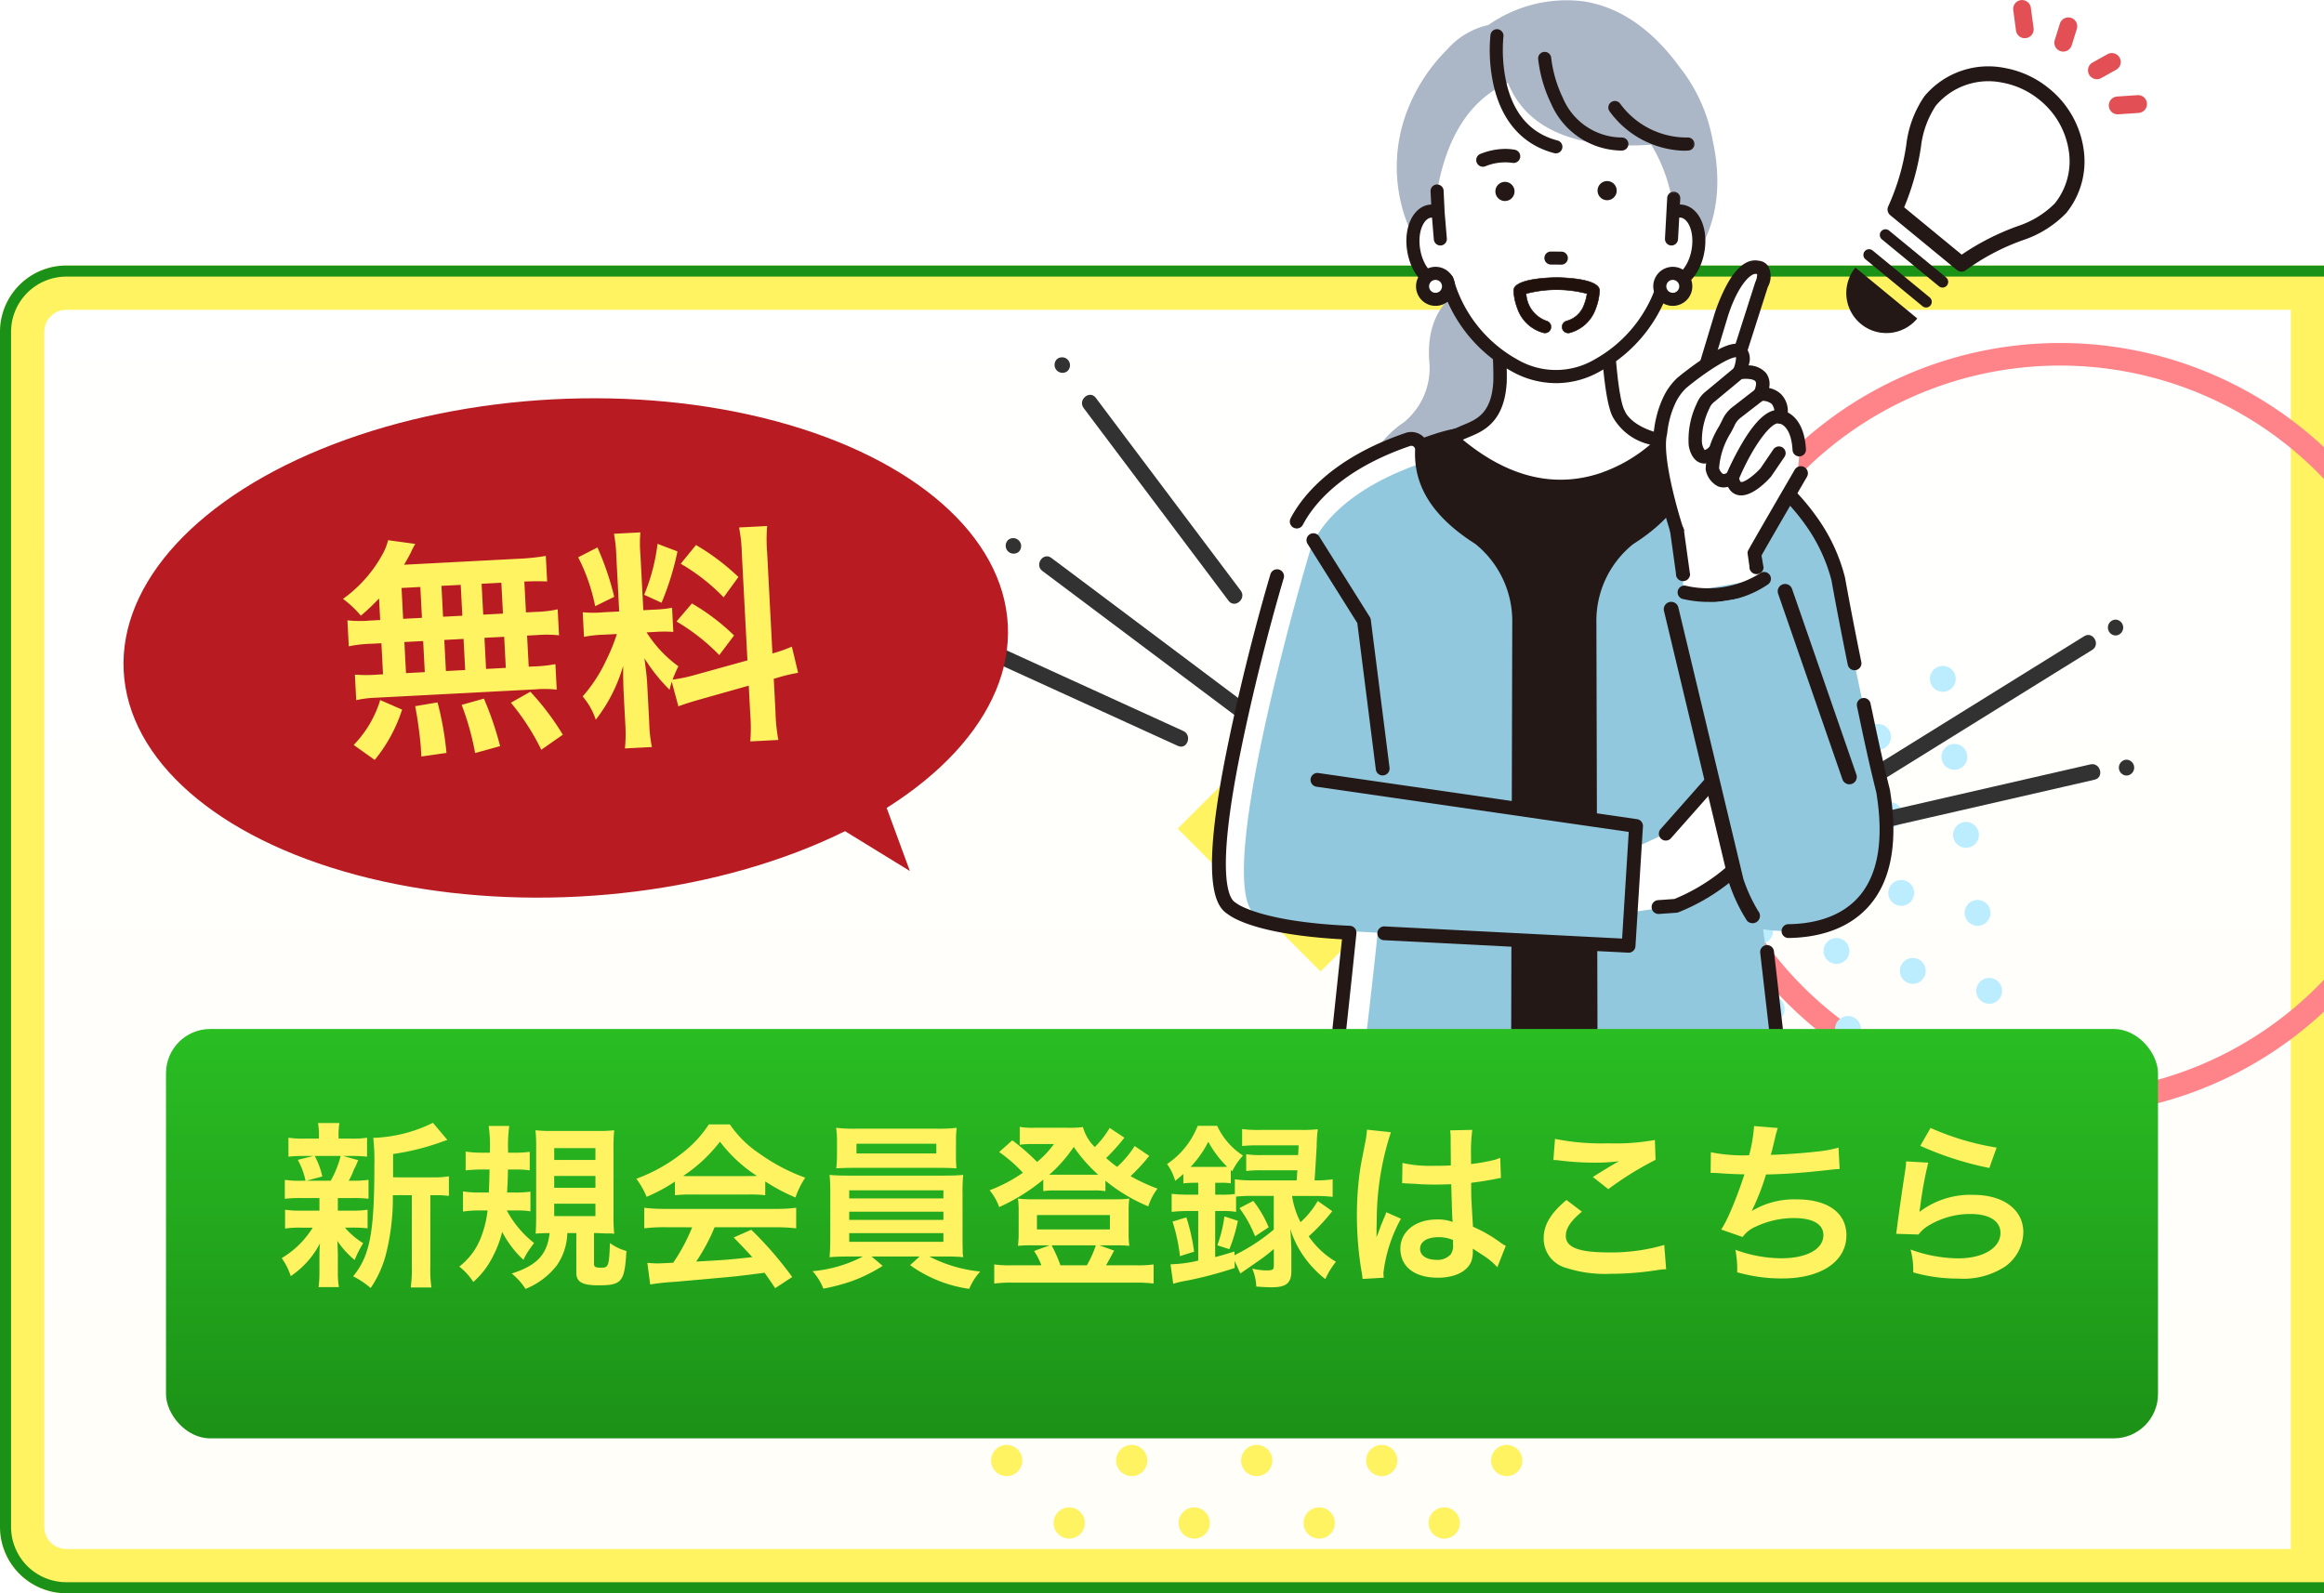 <svg xmlns="http://www.w3.org/2000/svg" xmlns:xlink="http://www.w3.org/1999/xlink" width="210" height="144" viewBox="0 0 210 144">
  <defs>
    <linearGradient id="linear-gradient" x1="0.5" x2="0.5" y2="1" gradientUnits="objectBoundingBox">
      <stop offset="0" stop-color="#fff"/>
      <stop offset="1" stop-color="#fffef8"/>
    </linearGradient>
    <clipPath id="clip-path">
      <path id="長方形_2151" data-name="長方形 2151" d="M6,0H210a0,0,0,0,1,0,0V144a0,0,0,0,1,0,0H6a6,6,0,0,1-6-6V6A6,6,0,0,1,6,0Z" transform="translate(7420 8493)" fill="none" stroke="#1c9117" stroke-width="1"/>
    </clipPath>
    <clipPath id="clip-path-2">
      <path id="長方形_2157" data-name="長方形 2157" d="M6,0H211a0,0,0,0,1,0,0V120a0,0,0,0,1,0,0H6a6,6,0,0,1-6-6V6A6,6,0,0,1,6,0Z" transform="translate(-76 -7)" stroke="#fff362" stroke-width="4" fill="url(#linear-gradient)"/>
    </clipPath>
    <linearGradient id="linear-gradient-3" x1="0.5" x2="0.5" y2="1" gradientUnits="objectBoundingBox">
      <stop offset="0" stop-color="#2abe23"/>
      <stop offset="1" stop-color="#1c9117"/>
    </linearGradient>
    <filter id="長方形_2150" x="15" y="90" width="180" height="40" filterUnits="userSpaceOnUse">
      <feOffset dy="3" input="SourceAlpha"/>
      <feGaussianBlur result="blur"/>
      <feFlood flood-opacity="0.102"/>
      <feComposite operator="in" in2="blur"/>
      <feComposite in="SourceGraphic"/>
    </filter>
  </defs>
  <g id="bnr_cta-pc" transform="translate(-7420 -8493)" clip-path="url(#clip-path)">
    <g id="グループ_1251" data-name="グループ 1251">
      <g id="長方形_2148" data-name="長方形 2148" transform="translate(7420 8517)" stroke="#fff362" stroke-width="4" fill="url(#linear-gradient)">
        <path d="M6,0H211a0,0,0,0,1,0,0V120a0,0,0,0,1,0,0H6a6,6,0,0,1-6-6V6A6,6,0,0,1,6,0Z" stroke="none"/>
        <path d="M6,2H209a0,0,0,0,1,0,0V118a0,0,0,0,1,0,0H6a4,4,0,0,1-4-4V6A4,4,0,0,1,6,2Z" fill="none"/>
      </g>
      <g id="グループ_1257" data-name="グループ 1257" transform="translate(7496 8524)">
        <g id="マスクグループ_97" data-name="マスクグループ 97" clip-path="url(#clip-path-2)">
          <g id="グループ_970" data-name="グループ 970" transform="translate(-0.903)">
            <g id="グループ_971" data-name="グループ 971" transform="translate(14.461 77.005)">
              <path id="パス_17715" data-name="パス 17715" d="M193.782,323.761a1.41,1.41,0,1,1,0-1.993,1.41,1.41,0,0,1,0,1.993" transform="translate(-191.376 -298.767)" fill="#fff362"/>
              <path id="パス_17716" data-name="パス 17716" d="M181.771,331.786a1.41,1.41,0,1,1,0,1.993,1.41,1.41,0,0,1,0-1.993" transform="translate(-175.71 -303.138)" fill="#fff362"/>
              <path id="パス_17717" data-name="パス 17717" d="M171.754,341.8a1.41,1.41,0,1,1,0,1.993,1.41,1.41,0,0,1,0-1.993" transform="translate(-160.046 -307.507)" fill="#fff362"/>
              <path id="パス_17718" data-name="パス 17718" d="M161.736,351.821a1.41,1.41,0,1,1,0,1.993,1.41,1.41,0,0,1,0-1.993" transform="translate(-144.38 -311.878)" fill="#fff362"/>
              <path id="パス_17719" data-name="パス 17719" d="M151.719,361.838a1.41,1.41,0,1,1,0,1.993,1.41,1.41,0,0,1,0-1.993" transform="translate(-128.715 -316.248)" fill="#fff362"/>
              <path id="パス_17720" data-name="パス 17720" d="M181.771,311.751a1.41,1.41,0,1,1,0,1.993,1.41,1.41,0,0,1,0-1.993" transform="translate(-175.71 -294.397)" fill="#fff362"/>
              <path id="パス_17721" data-name="パス 17721" d="M171.754,321.769a1.41,1.41,0,1,1,0,1.993,1.41,1.41,0,0,1,0-1.993" transform="translate(-160.046 -298.768)" fill="#fff362"/>
              <path id="パス_17722" data-name="パス 17722" d="M161.736,331.786a1.41,1.41,0,1,1,0,1.993,1.41,1.41,0,0,1,0-1.993" transform="translate(-144.38 -303.138)" fill="#fff362"/>
              <path id="パス_17723" data-name="パス 17723" d="M151.719,341.8a1.41,1.41,0,1,1,0,1.993,1.41,1.41,0,0,1,0-1.993" transform="translate(-128.715 -307.507)" fill="#fff362"/>
              <path id="パス_17724" data-name="パス 17724" d="M141.7,351.821a1.41,1.41,0,1,1,0,1.993,1.41,1.41,0,0,1,0-1.993" transform="translate(-113.05 -311.878)" fill="#fff362"/>
              <path id="パス_17725" data-name="パス 17725" d="M171.754,301.734a1.41,1.41,0,1,1,0,1.993,1.41,1.41,0,0,1,0-1.993" transform="translate(-160.046 -290.027)" fill="#fff362"/>
              <path id="パス_17726" data-name="パス 17726" d="M161.736,311.751a1.41,1.41,0,1,1,0,1.993,1.41,1.41,0,0,1,0-1.993" transform="translate(-144.38 -294.397)" fill="#fff362"/>
              <path id="パス_17727" data-name="パス 17727" d="M151.719,321.769a1.41,1.41,0,1,1,0,1.993,1.41,1.41,0,0,1,0-1.993" transform="translate(-128.715 -298.768)" fill="#fff362"/>
              <path id="パス_17728" data-name="パス 17728" d="M141.7,331.786a1.41,1.41,0,1,1,0,1.993,1.41,1.41,0,0,1,0-1.993" transform="translate(-113.05 -303.138)" fill="#fff362"/>
              <path id="パス_17729" data-name="パス 17729" d="M131.684,341.8a1.41,1.41,0,1,1,0,1.993,1.41,1.41,0,0,1,0-1.993" transform="translate(-97.385 -307.507)" fill="#fff362"/>
              <path id="パス_17730" data-name="パス 17730" d="M161.736,291.717a1.41,1.41,0,1,1,0,1.993,1.41,1.41,0,0,1,0-1.993" transform="translate(-144.38 -285.657)" fill="#fff362"/>
              <path id="パス_17731" data-name="パス 17731" d="M151.719,301.734a1.41,1.41,0,1,1,0,1.993,1.41,1.41,0,0,1,0-1.993" transform="translate(-128.715 -290.027)" fill="#fff362"/>
              <path id="パス_17732" data-name="パス 17732" d="M141.7,311.751a1.41,1.41,0,1,1,0,1.993,1.41,1.41,0,0,1,0-1.993" transform="translate(-113.05 -294.397)" fill="#fff362"/>
              <path id="パス_17733" data-name="パス 17733" d="M131.684,321.769a1.41,1.41,0,1,1,0,1.993,1.41,1.41,0,0,1,0-1.993" transform="translate(-97.385 -298.768)" fill="#fff362"/>
              <path id="パス_17734" data-name="パス 17734" d="M121.667,331.786a1.41,1.41,0,1,1,0,1.993,1.41,1.41,0,0,1,0-1.993" transform="translate(-81.721 -303.138)" fill="#fff362"/>
              <path id="パス_17735" data-name="パス 17735" d="M151.719,281.7a1.41,1.41,0,1,1,0,1.993,1.41,1.41,0,0,1,0-1.993" transform="translate(-128.715 -281.286)" fill="#fff362"/>
              <path id="パス_17736" data-name="パス 17736" d="M141.7,291.717a1.41,1.41,0,1,1,0,1.993,1.41,1.41,0,0,1,0-1.993" transform="translate(-113.05 -285.657)" fill="#fff362"/>
              <path id="パス_17737" data-name="パス 17737" d="M131.684,301.734a1.41,1.41,0,1,1,0,1.993,1.41,1.41,0,0,1,0-1.993" transform="translate(-97.385 -290.027)" fill="#fff362"/>
              <path id="パス_17738" data-name="パス 17738" d="M121.667,311.751a1.41,1.41,0,1,1,0,1.993,1.41,1.41,0,0,1,0-1.993" transform="translate(-81.721 -294.397)" fill="#fff362"/>
              <path id="パス_17739" data-name="パス 17739" d="M111.649,321.769a1.41,1.41,0,1,1,0,1.993,1.41,1.41,0,0,1,0-1.993" transform="translate(-66.055 -298.768)" fill="#fff362"/>
            </g>
            <path id="パス_17740" data-name="パス 17740" d="M34.94,0A34.924,34.924,0,1,1,0,34.924,34.932,34.932,0,0,1,34.94,0m0,67.8A32.88,32.88,0,1,0,2.045,34.924,32.924,32.924,0,0,0,34.94,67.8" transform="translate(76.121)" fill="#ff8489"/>
            <g id="グループ_972" data-name="グループ 972" transform="translate(70.025 29.189)">
              <path id="パス_17741" data-name="パス 17741" d="M16.518,172.181a1.168,1.168,0,1,1,1.651.09,1.167,1.167,0,0,1-1.651-.09" transform="translate(18.282 -134.988)" fill="#bcedfe"/>
              <path id="パス_17742" data-name="パス 17742" d="M53,162.644a1.168,1.168,0,1,1,1.651.089A1.167,1.167,0,0,1,53,162.644" transform="translate(-32.004 -129.055)" fill="#bcedfe"/>
              <path id="パス_17743" data-name="パス 17743" d="M37.53,148.762a1.168,1.168,0,1,1,1.651.09,1.167,1.167,0,0,1-1.651-.09" transform="translate(-10.678 -120.42)" fill="#bcedfe"/>
              <path id="パス_17744" data-name="パス 17744" d="M34.761,167.412a1.168,1.168,0,1,1,1.651.09,1.167,1.167,0,0,1-1.651-.09" transform="translate(-6.862 -132.021)" fill="#bcedfe"/>
              <path id="パス_17745" data-name="パス 17745" d="M22.056,134.879a1.168,1.168,0,1,1,1.651.09,1.167,1.167,0,0,1-1.651-.09" transform="translate(10.649 -111.784)" fill="#bcedfe"/>
              <path id="パス_17746" data-name="パス 17746" d="M19.287,153.53a1.168,1.168,0,1,1,1.651.089,1.167,1.167,0,0,1-1.651-.089" transform="translate(14.465 -123.386)" fill="#bcedfe"/>
              <path id="パス_17747" data-name="パス 17747" d="M89.488,153.107h0a1.168,1.168,0,1,1,1.651.089,1.167,1.167,0,0,1-1.651-.089" transform="translate(-82.289 -123.123)" fill="#bcedfe"/>
              <path id="パス_17748" data-name="パス 17748" d="M74.014,139.225h0a1.168,1.168,0,1,1,1.651.089,1.167,1.167,0,0,1-1.651-.089" transform="translate(-60.962 -114.487)" fill="#bcedfe"/>
              <path id="パス_17749" data-name="パス 17749" d="M71.246,157.876a1.168,1.168,0,1,1,1.651.09,1.167,1.167,0,0,1-1.651-.09" transform="translate(-57.147 -126.089)" fill="#bcedfe"/>
              <path id="パス_17750" data-name="パス 17750" d="M58.541,125.342h0a1.168,1.168,0,1,1,1.651.09,1.167,1.167,0,0,1-1.651-.09" transform="translate(-39.636 -105.852)" fill="#bcedfe"/>
              <path id="パス_17751" data-name="パス 17751" d="M55.772,143.993a1.168,1.168,0,1,1,1.651.09,1.167,1.167,0,0,1-1.651-.09" transform="translate(-35.82 -117.453)" fill="#bcedfe"/>
              <path id="パス_17752" data-name="パス 17752" d="M43.068,111.46h0a1.168,1.168,0,1,1,1.651.089,1.167,1.167,0,0,1-1.651-.089" transform="translate(-18.311 -97.216)" fill="#bcedfe"/>
              <path id="パス_17753" data-name="パス 17753" d="M40.3,130.111a1.168,1.168,0,1,1,1.651.09,1.167,1.167,0,0,1-1.651-.09" transform="translate(-14.494 -108.818)" fill="#bcedfe"/>
              <path id="パス_17754" data-name="パス 17754" d="M27.594,97.577h0a1.168,1.168,0,1,1,1.651.089,1.167,1.167,0,0,1-1.651-.089" transform="translate(3.016 -88.581)" fill="#bcedfe"/>
              <path id="パス_17755" data-name="パス 17755" d="M24.825,116.228a1.168,1.168,0,1,1,1.651.089,1.167,1.167,0,0,1-1.651-.089" transform="translate(6.833 -100.182)" fill="#bcedfe"/>
              <path id="パス_17756" data-name="パス 17756" d="M107.73,148.339a1.168,1.168,0,1,1,1.651.09,1.167,1.167,0,0,1-1.651-.09" transform="translate(-107.431 -120.157)" fill="#bcedfe"/>
              <path id="パス_17757" data-name="パス 17757" d="M92.257,134.456a1.168,1.168,0,1,1,1.651.089,1.167,1.167,0,0,1-1.651-.089" transform="translate(-86.105 -111.521)" fill="#bcedfe"/>
              <path id="パス_17758" data-name="パス 17758" d="M76.783,120.574a1.168,1.168,0,1,1,1.651.089,1.167,1.167,0,0,1-1.651-.089" transform="translate(-64.778 -102.886)" fill="#bcedfe"/>
              <path id="パス_17759" data-name="パス 17759" d="M61.31,106.691a1.168,1.168,0,1,1,1.651.089,1.167,1.167,0,0,1-1.651-.089" transform="translate(-43.453 -94.25)" fill="#bcedfe"/>
              <path id="パス_17760" data-name="パス 17760" d="M45.837,92.809a1.168,1.168,0,1,1,1.651.089,1.167,1.167,0,0,1-1.651-.089" transform="translate(-22.127 -85.614)" fill="#bcedfe"/>
              <path id="パス_17761" data-name="パス 17761" d="M30.363,78.927a1.168,1.168,0,1,1,1.651.089,1.167,1.167,0,0,1-1.651-.089" transform="translate(-0.8 -76.979)" fill="#bcedfe"/>
            </g>
            <path id="パス_17762" data-name="パス 17762" d="M81.641,31.755h4.727V27.028h2.889v4.727h4.727v2.889H89.257V39.37H86.368V34.644H81.641Z" transform="translate(-81.641 -6.488)" fill="#fff362"/>
            <path id="パス_17763" data-name="パス 17763" d="M173.1,94.632l-12.912,12.907L147.275,94.632l12.912-12.907Zm-12.912,9.378,9.381-9.378-9.381-9.378-9.382,9.378Z" transform="translate(-115.956 -50.737)" fill="#fff362"/>
          </g>
        </g>
      </g>
      <g id="長方形_2149" data-name="長方形 2149" transform="translate(7420 8517)" fill="none" stroke="#1c9117" stroke-width="1">
        <path d="M6,0H211a0,0,0,0,1,0,0V120a0,0,0,0,1,0,0H6a6,6,0,0,1-6-6V6A6,6,0,0,1,6,0Z" stroke="none"/>
        <path d="M6,.5H210.5a0,0,0,0,1,0,0v119a0,0,0,0,1,0,0H6A5.5,5.5,0,0,1,.5,114V6A5.5,5.5,0,0,1,6,.5Z" fill="none"/>
      </g>
      <g id="グループ_1056" data-name="グループ 1056" transform="translate(7084.721 5415.001)">
        <g id="グループ_1058" data-name="グループ 1058" transform="translate(497.706 3134)">
          <path id="パス_18546" data-name="パス 18546" d="M312.374,322.514l-22.341,13.87-3.227,2c-.782.486-.063,1.727.724,1.239l22.341-13.87,3.227-2c.782-.486.064-1.727-.723-1.239" transform="translate(-286.469 -321.016)" fill="#323232"/>
          <path id="パス_18547" data-name="パス 18547" d="M328.77,371.266,310.4,375.481l-2.612.6c-.9.206-.518,1.59.381,1.383l18.369-4.214,2.612-.6c.9-.206.518-1.59-.381-1.383" transform="translate(-302.305 -358.182)" fill="#323232"/>
          <path id="パス_18548" data-name="パス 18548" d="M404.572,318.04a.718.718,0,0,0,0-1.435.718.718,0,0,0,0,1.435" transform="translate(-375.835 -316.605)" fill="#323232"/>
          <path id="パス_18549" data-name="パス 18549" d="M408.725,370.991a.718.718,0,0,0,0-1.435.718.718,0,0,0,0,1.435" transform="translate(-378.996 -356.896)" fill="#323232"/>
        </g>
        <g id="グループ_1057" data-name="グループ 1057" transform="translate(411.279 3126.83) rotate(-40)">
          <path id="パス_18540" data-name="パス 18540" d="M1.166.691Q.657,10.195.149,19.7L0,22.455c-.049.923,1.384.92,1.433,0q.509-9.5,1.017-19.008L2.6.691c.049-.923-1.384-.92-1.433,0" transform="translate(23.309 4.24)" fill="#323232"/>
          <path id="パス_18541" data-name="パス 18541" d="M.022.895,5.73,25.38l.815,3.5c.209.9,1.592.518,1.382-.381L2.219,4.009,1.4.513C1.194-.386-.188-.005.022.895" transform="translate(12.132 12.922)" fill="#323232"/>
          <path id="パス_18542" data-name="パス 18542" d="M.077,1.092l8.44,17.722,1.192,2.5c.4.833,1.633.106,1.238-.724L2.506,2.871,1.315.368C.918-.465-.318.262.077,1.092" transform="translate(1.663 12.49)" fill="#323232"/>
          <path id="パス_18543" data-name="パス 18543" d="M.692,1.435A.718.718,0,0,0,.692,0a.718.718,0,0,0,0,1.435" transform="translate(24.8 0)" fill="#323232"/>
          <path id="パス_18544" data-name="パス 18544" d="M.692,1.435A.718.718,0,0,0,.692,0a.718.718,0,0,0,0,1.435" transform="translate(0 9.433)" fill="#323232"/>
          <path id="パス_18545" data-name="パス 18545" d="M.692,1.435A.718.718,0,0,0,.692,0a.718.718,0,0,0,0,1.435" transform="translate(10.912 9.682)" fill="#323232"/>
        </g>
        <path id="パス_18473" data-name="パス 18473" d="M83.058,70.614a14.853,14.853,0,0,0-2.932-6.542c-2.548-3.516-5.514-5.541-8.815-6.019A12.318,12.318,0,0,0,62.8,60.2a6.95,6.95,0,0,0-3.7,2.184,15.832,15.832,0,0,0-3.463,5.129,14.131,14.131,0,0,0,1.009,12.974.508.508,0,0,0,.086.112,21.341,21.341,0,0,0,4.279,3.092c-.781.439-4.038,1.96-3.537,7.144a6.325,6.325,0,0,1-2.283,5.248,9.49,9.49,0,0,0-2.885,3.077c-1.087,1.869-1.932,4.957.213,9.052a.521.521,0,0,0,.462.279H53l14.319-.358a.521.521,0,0,0,.508-.535l-.537-18.7a.521.521,0,0,0-.172-.373L62.677,84.53c.5.227,1.03.441,1.581.636a16.828,16.828,0,0,0,5.6.994,16.593,16.593,0,0,0,11.213-4.6l.025-.024c.146-.148,3.56-3.71,1.962-10.919" transform="translate(406.977 3020.057)" fill="#abb6c6"/>
        <path id="パス_18474" data-name="パス 18474" d="M80.07,209.169c-1.463-1.793-4.936-2.529-5.083-2.559a.583.583,0,0,0-.1-.012l-17.5-.468c-.627-.309-2.052-.2-6.547,1.664a7.7,7.7,0,0,0-2.873,2.469c-.595.826-1.3,1.952.271,1.425-1.911,1.088,1.708-1.237,0,0l-.865-.6a21.384,21.384,0,0,0-1.278,2.187l6.06,2.49-.627,32.219c.1,1.246.242,11.006.386,12.952h26.9a22.871,22.871,0,0,1,.568-2.489l.817-48.918a.548.548,0,0,0-.124-.361" transform="translate(410.742 2910.686)" fill="#231815"/>
        <path id="パス_18475" data-name="パス 18475" d="M45.805,234.216a.026.026,0,0,0,0,.008v.005c0,.046.066.125.076,0s-.063-.058-.074-.013" transform="translate(410.957 2889.883)" fill="#231815"/>
        <path id="パス_18476" data-name="パス 18476" d="M66.2,380.244l.182-10.649a.549.549,0,0,0-.022-.152c-.107-.11-.165,10.954-.16,10.8" transform="translate(395.892 2789.943)" fill="#231815"/>
        <path id="パス_18477" data-name="パス 18477" d="M49.188,223.173l.47.333c.183-.276.381-.56.595-.843q-.522.247-1.065.51" transform="translate(408.457 2898.374)" fill="#231815"/>
        <path id="パス_18478" data-name="パス 18478" d="M86.88,173.179c.081-1.482-.178-3.415-.336-5.943h9.973s.221,7.331,1.1,8.878c0,0,.663,1.768,4.045,2.431,0,0-8.473,9.411-19.3-.311l.893-.351c1.191-.6,3.41-.884,3.619-4.7" transform="translate(383.944 2939.32)" fill="#fff"/>
        <path id="パス_18479" data-name="パス 18479" d="M90.87,181.652c-4.294,0-7.9-2.312-10.383-4.54a.538.538,0,0,1,.162-.9l.871-.343c.184-.091.38-.172.587-.258,1.2-.495,2.554-1.055,2.714-3.983a28.509,28.509,0,0,0-.161-3.546c-.057-.7-.123-1.49-.175-2.334a.538.538,0,0,1,.537-.571H95a.538.538,0,0,1,.538.522c.087,2.893.435,7.578,1.034,8.627a.529.529,0,0,1,.037.078c.022.054.65,1.5,3.645,2.092a.538.538,0,0,1,.3.888,14.532,14.532,0,0,1-5.822,3.641,12.316,12.316,0,0,1-3.853.627m-9-4.765c4.11,3.426,8.3,4.479,12.477,3.129a13.857,13.857,0,0,0,4.717-2.7c-2.571-.768-3.32-2.193-3.447-2.481-.8-1.464-1.071-6.787-1.141-8.577H85.6c.043.611.09,1.184.136,1.741a29.162,29.162,0,0,1,.163,3.693c-.2,3.6-2.111,4.395-3.377,4.918-.2.081-.382.158-.537.236a.454.454,0,0,1-.045.02Zm-.131-.527h0Z" transform="translate(385.466 2940.841)" fill="#231815"/>
        <path id="パス_18480" data-name="パス 18480" d="M90.673,181.526c-4.425,0-8.113-2.478-10.428-4.557a.6.6,0,0,1-.192-.559.611.611,0,0,1,.375-.457l.871-.343c.179-.089.375-.17.582-.256,1.183-.489,2.518-1.041,2.675-3.924a28.425,28.425,0,0,0-.16-3.537l0-.021c-.057-.693-.121-1.479-.173-2.314a.607.607,0,0,1,.606-.645H94.8a.6.6,0,0,1,.607.589c.087,2.886.432,7.557,1.025,8.595a.6.6,0,0,1,.041.088c.024.057.644,1.47,3.594,2.048a.607.607,0,0,1,.334,1,14.605,14.605,0,0,1-5.852,3.661,12.437,12.437,0,0,1-3.874.63Zm-5.847-16.475a.468.468,0,0,0-.468.5c.052.834.116,1.619.173,2.311l0,.021a28.477,28.477,0,0,1,.161,3.556c-.162,2.97-1.54,3.54-2.756,4.043-.209.086-.4.166-.583.256l-.876.345a.473.473,0,0,0-.29.353.467.467,0,0,0,.148.432c2.3,2.063,5.955,4.522,10.336,4.522h0a12.29,12.29,0,0,0,3.831-.624,14.449,14.449,0,0,0,5.792-3.622.469.469,0,0,0-.258-.774c-3.022-.592-3.67-2.07-3.7-2.133a.476.476,0,0,0-.033-.07c-.606-1.061-.956-5.76-1.043-8.659a.466.466,0,0,0-.469-.455Zm5.8,15.409c-3.017,0-6.029-1.242-9-3.715a.069.069,0,0,1,.019-.117l.066-.026.039-.018c.158-.079.344-.156.542-.238,1.25-.517,3.14-1.3,3.335-4.858a29.013,29.013,0,0,0-.162-3.683c-.046-.558-.093-1.13-.136-1.742a.069.069,0,0,1,.069-.074H94.28a.069.069,0,0,1,.069.066c.064,1.635.334,7.085,1.132,8.547.125.28.862,1.688,3.407,2.448a.069.069,0,0,1,.025.118,14.016,14.016,0,0,1-4.741,2.718,11.465,11.465,0,0,1-3.547.573m-8.819-3.747c4.061,3.351,8.206,4.375,12.323,3.043a13.863,13.863,0,0,0,4.6-2.609,5.155,5.155,0,0,1-3.371-2.483c-.779-1.428-1.058-6.393-1.144-8.536H85.475c.041.583.086,1.132.13,1.666a29.118,29.118,0,0,1,.163,3.7c-.2,3.647-2.137,4.448-3.42,4.978-.2.081-.379.157-.532.234l-.009,0m-.262-.478a.07.07,0,0,1-.07-.069.069.069,0,0,1,.069-.069h0a.069.069,0,0,1,0,.138" transform="translate(385.662 2941.035)" fill="#231815"/>
        <path id="パス_18481" data-name="パス 18481" d="M86.2,109.966a12.763,12.763,0,0,0,6.081-7.708,1.313,1.313,0,0,0,.482.191c1.1.184,2.228-1.1,2.527-2.869s-.35-3.354-1.446-3.54a1.369,1.369,0,0,0-.757.1c-.918-8.884-8.88-12.614-10.645-12.437-1.764-.177-8.92,0-10.735,10.53l.091,1.907a1.37,1.37,0,0,0-.758-.1c-1.1.185-1.744,1.77-1.446,3.54s1.429,3.054,2.526,2.869a1.313,1.313,0,0,0,.482-.191,12.76,12.76,0,0,0,6.081,7.708,7.525,7.525,0,0,0,7.517,0" transform="translate(393.433 3001.052)" fill="#fff"/>
        <path id="パス_18482" data-name="パス 18482" d="M108.324,65.69l-8.25,1.464s-1.586,11.789,16.073,9.319c0,0-1.242-10.53-7.823-10.784" transform="translate(370.891 3014.333)" fill="#abb6c6"/>
        <path id="パス_18483" data-name="パス 18483" d="M102.132,79.421a.521.521,0,0,0,.262-1.009c-2.42-.63-3.988-2.385-4.66-5.218a13.691,13.691,0,0,1-.282-4.238.521.521,0,1,0-1.034-.125,14.52,14.52,0,0,0,.3,4.575c.752,3.209,2.626,5.289,5.418,6.015" transform="translate(373.611 3012.352)" fill="#231815"/>
        <path id="パス_18484" data-name="パス 18484" d="M102.069,79.312a.585.585,0,0,1-.149-.019c-2.819-.733-4.709-2.831-5.468-6.067a14.574,14.574,0,0,1-.3-4.6.59.59,0,1,1,1.171.142,13.711,13.711,0,0,0,.28,4.213c.665,2.806,2.216,4.545,4.61,5.168a.59.59,0,0,1-.148,1.161M96.74,68.247a.453.453,0,0,0-.448.4,14.426,14.426,0,0,0,.294,4.55c.746,3.183,2.6,5.245,5.368,5.964h0a.459.459,0,0,0,.551-.323.452.452,0,0,0-.324-.551c-2.447-.637-4.032-2.409-4.709-5.269a13.868,13.868,0,0,1-.283-4.262.453.453,0,0,0-.394-.5.437.437,0,0,0-.055,0" transform="translate(373.806 3012.548)" fill="#231815"/>
        <path id="パス_18485" data-name="パス 18485" d="M120.6,83.882a5.888,5.888,0,0,1-5.4-3.6,11.426,11.426,0,0,1-1.071-3.66.521.521,0,0,0-1.038.087,12.285,12.285,0,0,0,1.162,4.01,6.951,6.951,0,0,0,6.323,4.207h.011a.521.521,0,0,0,.01-1.042" transform="translate(361.243 3006.612)" fill="#231815"/>
        <path id="パス_18486" data-name="パス 18486" d="M120.4,84.8a7.021,7.021,0,0,1-6.4-4.245,12.391,12.391,0,0,1-1.169-4.035.59.59,0,0,1,1.176-.1,11.468,11.468,0,0,0,1.063,3.635,5.824,5.824,0,0,0,5.337,3.564.59.59,0,0,1,.578.6.593.593,0,0,1-.59.578m-6.977-8.781-.038,0a.453.453,0,0,0-.413.488,12.235,12.235,0,0,0,1.155,3.985,6.886,6.886,0,0,0,6.262,4.168h0a.456.456,0,0,0,.461-.443.452.452,0,0,0-.443-.461,5.954,5.954,0,0,1-5.458-3.64,11.392,11.392,0,0,1-1.077-3.685.453.453,0,0,0-.45-.414" transform="translate(361.439 3006.808)" fill="#231815"/>
        <path id="パス_18487" data-name="パス 18487" d="M144.461,96.437a7.507,7.507,0,0,1-6.134-3.072.521.521,0,0,0-.862.586,8.5,8.5,0,0,0,6.593,3.54q.229,0,.466-.014a.521.521,0,0,0-.063-1.04" transform="translate(343.306 2994.056)" fill="#231815"/>
        <path id="パス_18488" data-name="パス 18488" d="M143.863,97.366a8.6,8.6,0,0,1-6.65-3.57.59.59,0,0,1,.976-.664,7.45,7.45,0,0,0,6.073,3.042.59.59,0,1,1,.072,1.178c-.158.009-.316.014-.47.014M137.7,93.012a.452.452,0,0,0-.373.706,8.449,8.449,0,0,0,6.536,3.51c.151,0,.306,0,.462-.014a.452.452,0,1,0-.055-.9c-3.867.237-6.172-3.068-6.195-3.1a.452.452,0,0,0-.375-.2" transform="translate(343.501 2994.253)" fill="#231815"/>
        <path id="パス_18489" data-name="パス 18489" d="M92.455,123.917a1.784,1.784,0,0,0-.35-.022l.033-.595a.521.521,0,0,0-1.04-.057l-.2,3.666a.521.521,0,0,0,.491.549h.029a.521.521,0,0,0,.52-.492l.112-2.022a.74.74,0,0,1,.236,0c.7.118,1.286,1.354,1.019,2.939s-1.23,2.559-1.925,2.443a.793.793,0,0,1-.292-.118.521.521,0,0,0-.785.319,12.2,12.2,0,0,1-5.834,7.378,6.944,6.944,0,0,1-6.988.006,12.209,12.209,0,0,1-5.844-7.384.521.521,0,0,0-.785-.319.785.785,0,0,1-.29.118c-.7.118-1.659-.857-1.926-2.442s.323-2.822,1.018-2.939a.739.739,0,0,1,.183,0l.168,2.04a.521.521,0,0,0,.519.478l.043,0a.521.521,0,0,0,.476-.562l-.2-2.4-.09-1.9a.521.521,0,1,0-1.041.049l.059,1.244a1.779,1.779,0,0,0-.293.024c-1.4.237-2.224,2.055-1.873,4.14s1.725,3.533,3.128,3.3l.041-.008a13.146,13.146,0,0,0,6.152,7.449A8.051,8.051,0,0,0,81,139.9a7.936,7.936,0,0,0,4-1.1,13.168,13.168,0,0,0,6.165-7.457l.042.008c1.4.236,2.775-1.213,3.127-3.3s-.472-3.9-1.875-4.14" transform="translate(394.909 2972.66)" fill="#231815"/>
        <path id="パス_18490" data-name="パス 18490" d="M80.8,139.773a8.171,8.171,0,0,1-4.11-1.115,13.243,13.243,0,0,1-6.163-7.428c-1.435.226-2.832-1.243-3.188-3.356s.49-3.976,1.93-4.22a1.9,1.9,0,0,1,.232-.024l-.056-1.173a.59.59,0,1,1,1.178-.056l.09,1.9.2,2.394a.59.59,0,0,1-.539.636.6.6,0,0,1-.637-.54l-.163-1.98a.709.709,0,0,0-.108.007c-.663.112-1.221,1.314-.961,2.859s1.183,2.5,1.846,2.386a.721.721,0,0,0,.264-.108.59.59,0,0,1,.889.361,12.1,12.1,0,0,0,5.813,7.341,6.891,6.891,0,0,0,6.917-.007,12.093,12.093,0,0,0,5.8-7.335.59.59,0,0,1,.888-.361.729.729,0,0,0,.267.108c.661.109,1.584-.842,1.845-2.386s-.3-2.747-.963-2.859a.638.638,0,0,0-.159-.006l-.109,1.964a.6.6,0,0,1-.622.557.59.59,0,0,1-.556-.622l.2-3.666a.59.59,0,1,1,1.178.065l-.029.521a1.82,1.82,0,0,1,.288.024h0c1.44.244,2.288,2.1,1.931,4.22s-1.756,3.584-3.189,3.357a13.269,13.269,0,0,1-6.178,7.437,8.02,8.02,0,0,1-4.032,1.106m-10.224-8.691a.068.068,0,0,1,.066.05,13.081,13.081,0,0,0,6.122,7.409,8.017,8.017,0,0,0,4.037,1.094,7.879,7.879,0,0,0,3.962-1.087,13.1,13.1,0,0,0,6.134-7.417.068.068,0,0,1,.079-.048l.041.007c1.362.229,2.7-1.194,3.047-3.24s-.454-3.83-1.818-4.06a1.753,1.753,0,0,0-.336-.021.06.06,0,0,1-.052-.021.069.069,0,0,1-.02-.052l.033-.595a.452.452,0,1,0-.9-.05l-.2,3.666a.452.452,0,0,0,.427.476h.025a.452.452,0,0,0,.451-.427l.112-2.021a.069.069,0,0,1,.058-.065.816.816,0,0,1,.258,0c.729.123,1.349,1.393,1.076,3.019s-1.273,2.622-2.005,2.5a.867.867,0,0,1-.317-.128.452.452,0,0,0-.681.277,12.232,12.232,0,0,1-5.865,7.421,7.035,7.035,0,0,1-7.061.005,12.24,12.24,0,0,1-5.874-7.426.452.452,0,0,0-.681-.276.856.856,0,0,1-.316.127c-.728.124-1.731-.873-2.006-2.5s.347-2.9,1.075-3.019a.812.812,0,0,1,.2-.006.07.07,0,0,1,.063.063l.167,2.04a.454.454,0,0,0,.487.413.452.452,0,0,0,.414-.488l-.2-2.4-.09-1.9a.452.452,0,0,0-.9.043l.059,1.244a.069.069,0,0,1-.069.072,1.711,1.711,0,0,0-.282.023c-1.363.23-2.161,2.014-1.817,4.06s1.686,3.47,3.049,3.24l.039-.007h.013" transform="translate(395.104 2972.854)" fill="#231815"/>
        <path id="パス_18491" data-name="パス 18491" d="M75.192,153.677a1.173,1.173,0,1,1-1.173-1.174,1.173,1.173,0,0,1,1.173,1.174" transform="translate(390.979 2950.203)" fill="#fff"/>
        <path id="パス_18492" data-name="パス 18492" d="M72.545,153.9a1.695,1.695,0,1,1,1.694-1.695,1.7,1.7,0,0,1-1.694,1.695m0-2.347a.653.653,0,1,0,.652.653.653.653,0,0,0-.652-.653" transform="translate(392.453 2951.677)" fill="#231815"/>
        <path id="パス_18493" data-name="パス 18493" d="M72.35,153.772a1.764,1.764,0,1,1,1.763-1.764,1.766,1.766,0,0,1-1.763,1.764m0-3.39a1.626,1.626,0,1,0,1.625,1.626,1.627,1.627,0,0,0-1.625-1.626m0,2.348a.722.722,0,1,1,.721-.722.723.723,0,0,1-.721.722m0-1.305a.584.584,0,1,0,.583.584.584.584,0,0,0-.583-.584" transform="translate(392.648 2951.871)" fill="#231815"/>
        <path id="パス_18494" data-name="パス 18494" d="M157.255,153.677a1.173,1.173,0,1,1-1.173-1.174,1.173,1.173,0,0,1,1.173,1.174" transform="translate(330.354 2950.203)" fill="#fff"/>
        <path id="パス_18495" data-name="パス 18495" d="M154.608,153.9A1.695,1.695,0,1,1,156.3,152.2a1.7,1.7,0,0,1-1.694,1.695m0-2.347a.653.653,0,1,0,.653.653.653.653,0,0,0-.653-.653" transform="translate(331.827 2951.677)" fill="#231815"/>
        <path id="パス_18496" data-name="パス 18496" d="M154.413,153.772a1.764,1.764,0,1,1,1.764-1.764,1.765,1.765,0,0,1-1.764,1.764m0-3.39a1.626,1.626,0,1,0,1.625,1.626,1.627,1.627,0,0,0-1.625-1.626m0,2.348a.722.722,0,1,1,.722-.722.723.723,0,0,1-.722.722m0-1.305a.584.584,0,1,0,.583.584.584.584,0,0,0-.583-.584" transform="translate(332.022 2951.871)" fill="#231815"/>
        <path id="パス_18497" data-name="パス 18497" d="M26.087,218.745c-4.691-2.971-5.262-5.957-5.172-7.966a.968.968,0,0,0-1.28-.961c-9.15,3.121-10.5,8.535-10.5,8.535s-9.7,31.356-5.413,33.838c0,0,2.025,1.818,10.657,2.2-.51,4.937-1.071,10.079-1.071,10.079H29.6l.1-38.058a9.549,9.549,0,0,0-3.609-7.67" transform="translate(442.855 2907.902)" fill="#fff"/>
        <path id="パス_18498" data-name="パス 18498" d="M32.306,224.552c-4.691-2.971-4.754-4.249-4.663-6.258.031-.684.2-.785-.451-.564-9.15,3.121-10.206,8.065-10.206,8.065s-9.078,30.4-4.793,32.879c0,0,2.307,1.141,10.939,1.527C22.623,265.138,22,270.279,22,270.279H35.816l.1-38.057a9.549,9.549,0,0,0-3.609-7.67" transform="translate(436.636 2902.095)" fill="#92c8dd"/>
        <path id="パス_18499" data-name="パス 18499" d="M157.11,241.044c-2.255-9.023-4.06-19.175-4.06-19.175s-1.858-9.226-13.061-12.815a.53.53,0,0,0-.686.572c.218,1.77.1,5.269-5.121,8.575a9.549,9.549,0,0,0-3.609,7.67l.1,38.057h16.908l-1.314-10.39c.792.142,13.245,2.14,10.843-12.495" transform="translate(348.331 2908.446)" fill="#92c8dd"/>
        <path id="パス_18500" data-name="パス 18500" d="M11.365,296.723a.712.712,0,0,1-.087-.006.625.625,0,0,1-.533-.7c.005-.038.516-4.83,1-9.4-7.611-.419-9.913-1.949-10.329-2.284-1.194-.735-2.451-3.143-.058-14.916,1.48-7.281,3.282-13.643,3.924-15.794a.624.624,0,1,1,1.2.358c-.638,2.139-2.427,8.455-3.9,15.685C.237,281.2,1.614,283,2.091,283.276a.627.627,0,0,1,.1.075c.011.009,2.108,1.68,10.267,2.045a.624.624,0,0,1,.593.688c-.505,4.892-1.068,10.06-1.074,10.1a.625.625,0,0,1-.618.538" transform="translate(444.796 2876.276)" fill="#231815"/>
        <path id="パス_18501" data-name="パス 18501" d="M47.552,263.333h0a.624.624,0,0,1-.623-.626l.1-38.057A8.964,8.964,0,0,0,43.7,217.5c-3.816-2.421-5.6-5.206-5.449-8.514a.344.344,0,0,0-.455-.342c-6.315,2.154-8.778,5.382-9.683,7.114A.624.624,0,1,1,27,215.18c.992-1.9,3.661-5.423,10.387-7.717a1.592,1.592,0,0,1,2.106,1.581c-.047,1.038-.189,4.2,4.882,7.41l.02.013a10.107,10.107,0,0,1,3.88,8.184l-.1,38.059a.624.624,0,0,1-.624.623" transform="translate(424.9 2909.665)" fill="#231815"/>
        <path id="パス_18502" data-name="パス 18502" d="M128.908,262.787a.624.624,0,0,1-.624-.623l-.1-38.057a10.109,10.109,0,0,1,3.879-8.186l.02-.013c3.58-2.268,5.207-4.95,4.835-7.97a1.155,1.155,0,0,1,1.5-1.244,20.607,20.607,0,0,1,11.058,8,16.025,16.025,0,0,1,2.424,5.289c.008.046.583,3.272,1.473,7.632a.624.624,0,0,1-1.224.25c-.893-4.376-1.47-7.617-1.476-7.649a15.161,15.161,0,0,0-2.264-4.87,19.353,19.353,0,0,0-10.231-7.414c.369,3.478-1.45,6.514-5.411,9.027a8.868,8.868,0,0,0-3.33,7.15l.1,38.055a.624.624,0,0,1-.622.626Z" transform="translate(350.096 2910.211)" fill="#231815"/>
        <path id="パス_18503" data-name="パス 18503" d="M197.572,321.078a.625.625,0,0,1-.006-1.249c1.977-.02,4.7-.484,6.463-2.578,1.682-2,2.188-5.141,1.5-9.332-.658-2.635-1.056-4.513-1.558-6.889l-.188-.891a.624.624,0,0,1,1.222-.259l.189.891c.5,2.371.9,4.243,1.554,6.869,0,.017.008.033.011.05.752,4.579.154,8.066-1.776,10.363-2.065,2.458-5.167,3-7.406,3.024Z" transform="translate(299.296 2841.698)" fill="#231815"/>
        <path id="パス_18504" data-name="パス 18504" d="M191.2,394.444a.624.624,0,0,1-.618-.542l-.959-8.334a.624.624,0,1,1,1.238-.164l.959,8.335a.625.625,0,0,1-.537.7.647.647,0,0,1-.083.005" transform="translate(304.712 2778.555)" fill="#231815"/>
        <path id="パス_18505" data-name="パス 18505" d="M115.775,146.258a.516.516,0,0,1,.008-1.032l.942.007a.516.516,0,0,1-.008,1.032Z" transform="translate(359.642 2955.578)" fill="#231815"/>
        <path id="パス_18506" data-name="パス 18506" d="M116.512,146.133l-.942-.007a.588.588,0,0,1,.01-1.176l.942.008a.588.588,0,0,1,.218,1.133.589.589,0,0,1-.227.043m-1.249-.912a.444.444,0,0,0,.308.76l.942.007a.444.444,0,0,0,.007-.888l-.942-.008a.442.442,0,0,0-.315.128m.306.833h0Z" transform="translate(359.846 2955.783)" fill="#231815"/>
        <path id="パス_18507" data-name="パス 18507" d="M133.378,121.446a.865.865,0,1,0,.859-.872.865.865,0,0,0-.859.872" transform="translate(346.259 2973.79)" fill="#231815"/>
        <path id="パス_18508" data-name="パス 18508" d="M98.033,121.72a.865.865,0,1,0,.858-.872.865.865,0,0,0-.858.872" transform="translate(372.371 2973.588)" fill="#231815"/>
        <path id="パス_18509" data-name="パス 18509" d="M93.849,109.453a4.726,4.726,0,0,1,1.048.073.6.6,0,0,1-.222,1.183,4.747,4.747,0,0,0-2.417.3.6.6,0,0,1-.489-1.1,6.172,6.172,0,0,1,2.079-.457" transform="translate(377.263 2982.008)" fill="#231815"/>
        <path id="パス_18510" data-name="パス 18510" d="M151.384,323.792l-5.187,5.865-2.932,1.353-.9,5.865,4.737-.677a17.682,17.682,0,0,0,7.443-5.639Z" transform="translate(339.622 2823.668)" fill="#fff"/>
        <path id="パス_18511" data-name="パス 18511" d="M152.684,335.17a.625.625,0,0,1-.044-1.248l1.486-.106a17.286,17.286,0,0,0,6.854-5.1l-2.595-5.561-4.557,5.152a.625.625,0,1,1-.935-.828l5.187-5.865a.624.624,0,0,1,1.033.15l3.158,6.768a.625.625,0,0,1-.056.624,18.166,18.166,0,0,1-7.731,5.863.616.616,0,0,1-.178.039l-1.579.113-.045,0" transform="translate(332.458 2825.433)" fill="#231815"/>
        <path id="パス_18512" data-name="パス 18512" d="M36.382,327.677l6.033,13.873,22.1,1.128.677-10.828Z" transform="translate(417.918 2820.798)" fill="#92c8dd"/>
        <path id="パス_18513" data-name="パス 18513" d="M62.753,341.537H62.72l-22.1-1.128a.625.625,0,0,1,.064-1.247l21.487,1.1.6-9.637-28.243-4.091a.625.625,0,0,1,.179-1.236l28.813,4.173a.625.625,0,0,1,.534.657l-.677,10.828a.625.625,0,0,1-.623.586" transform="translate(419.684 2822.564)" fill="#231815"/>
        <path id="パス_18514" data-name="パス 18514" d="M39.579,264.292a.625.625,0,0,1-.619-.546l-1.674-13.229-4.494-7.158a.624.624,0,1,1,1.057-.664l4.567,7.275a.626.626,0,0,1,.091.254L40.2,263.588a.625.625,0,0,1-.62.7" transform="translate(420.64 2883.793)" fill="#231815"/>
        <path id="パス_18515" data-name="パス 18515" d="M173.028,150.389s.934,0,.311,1.557l-3.58,11.209-2.335-.934,2.254-7.456s1.479-4.824,3.35-4.376" transform="translate(321.107 2951.785)" fill="#fff"/>
        <path id="パス_18516" data-name="パス 18516" d="M168.041,162.04a.606.606,0,0,1-.225-.043l-2.335-.934a.607.607,0,0,1-.356-.739l2.254-7.456A16.113,16.113,0,0,1,168.4,150.4c.93-1.772,1.939-2.559,3-2.341a1.146,1.146,0,0,1,.832.491,1.976,1.976,0,0,1-.033,1.874l-3.574,11.189a.606.606,0,0,1-.578.423m-1.593-1.9,1.213.485,3.382-10.588c0-.014.009-.027.015-.041a1.636,1.636,0,0,0,.167-.729l-.057-.012c-.552-.132-1.772,1.171-2.628,3.964Z" transform="translate(322.825 2953.509)" fill="#231815"/>
        <path id="パス_18517" data-name="パス 18517" d="M154.8,186.6s.217-2.946,1.929-4.5c0,0,7.12-5.907,5.174-.925,0,0,2.989-.537,1.9,1.954a1.629,1.629,0,0,1,1.865,2.058s1.517.156,1.672,2.959a10.8,10.8,0,0,1-.772,4.117l-3.264,5.259.865,2.288-7.226,1.225L156.3,195.5s-2.122-6.4-1.5-8.9" transform="translate(330.516 2930.5)" fill="#fff"/>
        <path id="パス_18518" data-name="パス 18518" d="M164.6,183.049a2.192,2.192,0,0,0-.593-1.63,2.152,2.152,0,0,0-1.1-.574,1.643,1.643,0,0,0-.283-1.366,2.12,2.12,0,0,0-1.577-.68,1.567,1.567,0,0,0-.369-1.741c-.683-.493-1.8-.157-3.721,1.124-1.211.806-2.276,1.687-2.32,1.724l-.021.018a5.746,5.746,0,0,0-1.311,1.847,8.95,8.95,0,0,0-.545,1.544,9.791,9.791,0,0,0-.265,1.463,13.912,13.912,0,0,0,.527,5.62c.392,1.656.836,3.062.963,3.457l1.218-.056a.6.6,0,0,0-.03-.218c-.575-1.735-1.963-6.656-1.487-8.557a.61.61,0,0,0,.016-.1,8.434,8.434,0,0,1,.235-1.3,7.758,7.758,0,0,1,.47-1.334,4.564,4.564,0,0,1,1.018-1.452c1.85-1.532,3.88-2.779,4.5-2.779h0a3.088,3.088,0,0,1-.294,1.175.608.608,0,0,0,.671.819c.44-.076,1.179-.055,1.367.185.111.141.063.488-.13.928a.609.609,0,0,0,.629.846,1.327,1.327,0,0,1,.98.273,1.3,1.3,0,0,1,.211,1.1.591.591,0,0,0,.118.471.565.565,0,0,0,.412.213c.112.025,1.021.293,1.138,2.389a.607.607,0,0,0,1.212-.068c-.121-2.182-1.025-3.019-1.641-3.337" transform="translate(332.229 2932.224)" fill="#231815"/>
        <path id="パス_18519" data-name="パス 18519" d="M179.032,207.457a1.3,1.3,0,0,1-.369-.051c-.387-.113-.881-.458-1.041-1.456a.607.607,0,0,1,.04-.332,26.45,26.45,0,0,1,1.534-3.013c1.322-2.2,2.492-3.121,3.574-2.821a.607.607,0,0,1-.323,1.17c-.628-.17-2.243,1.818-3.594,4.965.059.241.133.316.151.322.267.078,1.139-.528,1.775-1.23l1.143-1.679a.607.607,0,1,1,1,.683l-1.166,1.713a.615.615,0,0,1-.049.062c-.373.419-1.579,1.667-2.678,1.667" transform="translate(313.579 2915.316)" fill="#231815"/>
        <path id="パス_18520" data-name="パス 18520" d="M172.4,201.01a1.392,1.392,0,0,1-.521-.1,2.112,2.112,0,0,1-1.092-1.441.6.6,0,0,1-.015-.133,7.986,7.986,0,0,1,1.194-3.823c.127-.236.237-.439.314-.61a3.053,3.053,0,0,1,.908-1.151l2.128-1.649a.607.607,0,0,1,.743.96l-2.128,1.649a1.834,1.834,0,0,0-.546.692c-.095.21-.22.441-.353.687a6.962,6.962,0,0,0-1.047,3.17.9.9,0,0,0,.345.523c.1.039.282-.02.5-.163a.607.607,0,0,1,.673,1.01,1.986,1.986,0,0,1-1.1.379" transform="translate(318.633 2921.043)" fill="#231815"/>
        <path id="パス_18521" data-name="パス 18521" d="M166.166,193.326a1.164,1.164,0,0,1-.392-.068c-.793-.281-1-1.3-1.04-1.583a7.6,7.6,0,0,1,.73-3.776,2.611,2.611,0,0,1,.757-1.041l2.676-2.221a.607.607,0,0,1,.775.935L167,187.792a1.4,1.4,0,0,0-.4.555,6.591,6.591,0,0,0-.672,3.066.581.581,0,0,1,.013.067,1.329,1.329,0,0,0,.242.626,1.03,1.03,0,0,0,.411-.28.607.607,0,0,1,.833.883,1.887,1.887,0,0,1-1.254.616m.021-1.209h0Z" transform="translate(323.138 2926.568)" fill="#231815"/>
        <path id="パス_18522" data-name="パス 18522" d="M186.058,228.971a.639.639,0,0,0,.637-.591l-.187-1.094c.745-1.33,4.072-7.051,4.106-7.111a.639.639,0,1,0-1.105-.643c-.147.252-3.6,6.191-4.187,7.256a.638.638,0,0,0-.078.26l.176,1.233a.639.639,0,0,0,.589.686l.05,0" transform="translate(307.943 2900.921)" fill="#231815"/>
        <path id="パス_18523" data-name="パス 18523" d="M159.608,244.36a.639.639,0,0,0,.637-.592l-.541-3.888a.639.639,0,1,0-1.275-.094l.541,3.887a.639.639,0,0,0,.59.685l.048,0" transform="translate(327.752 2886.163)" fill="#231815"/>
        <path id="パス_18524" data-name="パス 18524" d="M163.871,258.5a10.231,10.231,0,0,1-2.432-.274.614.614,0,0,1,.315-1.186,8.862,8.862,0,0,0,6.712-1.131.614.614,0,0,1,.715,1,9.051,9.051,0,0,1-5.31,1.594" transform="translate(325.865 2873.9)" fill="#231815"/>
        <path id="パス_18525" data-name="パス 18525" d="M165.306,290.739l-6.472-26.63,10.3-1.618,5.59,20.892Z" transform="translate(327.454 2868.953)" fill="#92c8dd"/>
        <path id="パス_18526" data-name="パス 18526" d="M164.3,295.175a.663.663,0,0,1-.506-.233A15.148,15.148,0,0,1,162.2,291.6a.7.7,0,0,1-.021-.07L156.3,266.954a.666.666,0,1,1,1.3-.31l5.875,24.534a14.314,14.314,0,0,0,1.338,2.9.667.667,0,0,1-.506,1.1" transform="translate(329.339 2866.262)" fill="#231815"/>
        <path id="パス_18527" data-name="パス 18527" d="M202.176,278.044a.666.666,0,0,1-.63-.449l-5.811-16.773a.666.666,0,1,1,1.259-.436l5.811,16.773a.666.666,0,0,1-.411.848.657.657,0,0,1-.218.037" transform="translate(300.218 2870.84)" fill="#231815"/>
        <path id="パス_18528" data-name="パス 18528" d="M108.245,153.952l0,.09-.02-.09c-1.156.023-3.179.162-3.739.828a.548.548,0,0,0-.129.366,5.19,5.19,0,0,0,.347,1.611,3.412,3.412,0,0,0,2.348,2.185.557.557,0,0,0,.138.018.549.549,0,0,0,.137-1.081,2.752,2.752,0,0,1-1.847-2.472,10.817,10.817,0,0,1,5.509,0,4.176,4.176,0,0,1-.253.973,2.319,2.319,0,0,1-1.592,1.5.549.549,0,1,0,.275,1.063,3.412,3.412,0,0,0,2.348-2.185,5.193,5.193,0,0,0,.347-1.611.548.548,0,0,0-.129-.366c-.56-.666-2.583-.805-3.739-.828" transform="translate(367.701 2949.132)" fill="#21110d"/>
        <path id="パス_18529" data-name="パス 18529" d="M109.207,158.913a.575.575,0,0,1-.144-1.131,2.294,2.294,0,0,0,1.574-1.485,4.141,4.141,0,0,0,.249-.946,10.854,10.854,0,0,0-5.452,0,2.736,2.736,0,0,0,1.825,2.43.575.575,0,0,1-.288,1.113,3.437,3.437,0,0,1-2.365-2.2,5.218,5.218,0,0,1-.349-1.619.574.574,0,0,1,.135-.383c.566-.674,2.6-.814,3.758-.837l.012,0a.036.036,0,0,1,.011,0c1.161.023,3.192.163,3.759.838a.571.571,0,0,1,.134.383,5.217,5.217,0,0,1-.349,1.619,3.436,3.436,0,0,1-2.365,2.2.571.571,0,0,1-.144.018m-1.048-3.961a10.706,10.706,0,0,1,2.765.357.025.025,0,0,1,.016.027,4.221,4.221,0,0,1-.255.979,2.343,2.343,0,0,1-1.609,1.515.523.523,0,0,0,.131,1.03.535.535,0,0,0,.132-.017,3.388,3.388,0,0,0,2.33-2.17,5.158,5.158,0,0,0,.345-1.6.522.522,0,0,0-.123-.349c-.549-.654-2.538-.794-3.694-.819v.064a.026.026,0,0,1-.023.025.026.026,0,0,1-.028-.02l-.016-.07c-1.155.025-3.149.164-3.7.819a.522.522,0,0,0-.122.349,5.151,5.151,0,0,0,.346,1.6,3.387,3.387,0,0,0,2.33,2.17.534.534,0,0,0,.132.017.523.523,0,0,0,.131-1.03,2.8,2.8,0,0,1-1.866-2.493.026.026,0,0,1,.016-.027,10.633,10.633,0,0,1,2.762-.359" transform="translate(367.773 2949.204)" fill="#21110d"/>
        <path id="パス_18530" data-name="パス 18530" d="M229.7,26.413h0Z" transform="translate(275.099 3051.587)" fill="#21110d"/>
        <g id="グループ_1055" data-name="グループ 1055" transform="translate(502.12 3078)">
          <path id="パス_18531" data-name="パス 18531" d="M247.653,26.17a.837.837,0,0,0,.174.007l1.843-.126a.805.805,0,0,0-.108-1.607l-1.843.126a.806.806,0,0,0-.065,1.6" transform="translate(-223.259 -15.846)" fill="#e25055"/>
          <path id="パス_18532" data-name="パス 18532" d="M242.3,15.986a.8.8,0,0,0,.507-.092l1.352-.753a.8.8,0,0,0-.778-1.409l-1.352.753a.806.806,0,0,0,.271,1.5" transform="translate(-219.783 -8.836)" fill="#e25055"/>
          <path id="パス_18533" data-name="パス 18533" d="M223.244,3.441a.8.8,0,0,0,.914-.9L223.911.7a.8.8,0,1,0-1.59.215l.246,1.84a.8.8,0,0,0,.676.689" transform="translate(-207.241 0)" fill="#e25055"/>
          <path id="パス_18534" data-name="パス 18534" d="M233.614,7.546a.8.8,0,0,0,.883-.555l.464-1.481a.8.8,0,1,0-1.53-.483l-.464,1.481a.807.807,0,0,0,.525,1.01.822.822,0,0,0,.123.028" transform="translate(-214.137 -2.893)" fill="#e25055"/>
          <path id="パス_18535" data-name="パス 18535" d="M195,21.447a9.114,9.114,0,0,0-1.487,4.037,21.121,21.121,0,0,1-1.688,5.762l6.013,4.946a20.961,20.961,0,0,1,5.313-2.8,9.035,9.035,0,0,0,3.632-2.251,6.743,6.743,0,0,0,1.42-5.242,7.94,7.94,0,0,0-2.867-5.049h0a8.052,8.052,0,0,0-3.726-1.727A6.9,6.9,0,0,0,195,21.447" transform="translate(-187.435 -12.322)" fill="#fff"/>
          <path id="パス_18536" data-name="パス 18536" d="M189.982,29.7a20.5,20.5,0,0,0,1.621-5.535,9.744,9.744,0,0,1,1.635-4.389,7.521,7.521,0,0,1,7.245-2.563,8.743,8.743,0,0,1,4.036,1.87,8.613,8.613,0,0,1,3.107,5.479,7.412,7.412,0,0,1-1.566,5.761,9.706,9.706,0,0,1-3.934,2.462,20.224,20.224,0,0,0-5.118,2.695.669.669,0,0,1-.839-.009l-6.013-4.946a.676.676,0,0,1-.174-.824M201.7,31.5a8.4,8.4,0,0,0,3.317-2.036,6.075,6.075,0,0,0,1.274-4.724,7.269,7.269,0,0,0-2.628-4.62,7.4,7.4,0,0,0-3.415-1.584,6.2,6.2,0,0,0-5.976,2.089,8.5,8.5,0,0,0-1.34,3.7,22.786,22.786,0,0,1-1.521,5.484l5.2,4.278A22.463,22.463,0,0,1,201.7,31.5" transform="translate(-186.189 -11.074)" fill="#231815"/>
          <path id="パス_18537" data-name="パス 18537" d="M188.03,59.105a.515.515,0,0,0,.071.722l5.168,4.251a.513.513,0,0,0,.649-.794l-5.167-4.251a.51.51,0,0,0-.72.072" transform="translate(-184.892 -38.195)" fill="#231815"/>
          <path id="パス_18538" data-name="パス 18538" d="M183.8,64.225a.515.515,0,0,0,.071.722l5.167,4.251a.513.513,0,0,0,.649-.794l-5.168-4.251a.509.509,0,0,0-.719.072" transform="translate(-182.146 -41.514)" fill="#231815"/>
          <path id="パス_18539" data-name="パス 18539" d="M180.107,68.754a3.619,3.619,0,1,0,5.59,4.6Z" transform="translate(-179.289 -44.572)" fill="#231815"/>
        </g>
      </g>
      <g id="グループ_1250" data-name="グループ 1250" transform="translate(20 -4)">
        <ellipse id="楕円形_106" data-name="楕円形 106" cx="40" cy="22.5" rx="40" ry="22.5" transform="translate(7410 8535.187) rotate(-3)" fill="#b81c22"/>
        <path id="パス_23852" data-name="パス 23852" d="M-17.01-10.941h-.9a10.9,10.9,0,0,1-2.058-.126v2.352a11.3,11.3,0,0,1,2.058-.126h.9v2.814h-.483a13.489,13.489,0,0,1-2.058-.105v2.31a9.668,9.668,0,0,1,1.869-.126H-3.36a9.838,9.838,0,0,1,1.953.126v-2.31a12.114,12.114,0,0,1-2,.105h-.42V-8.841H-3a11.035,11.035,0,0,1,2.058.126v-2.352A10.9,10.9,0,0,1-3-10.941h-.819v-2.793c1.071.021,1.365.042,2.058.1v-2.31a19.92,19.92,0,0,1-2.646.126H-14.595c.294-.441.462-.714.672-1.071a6.668,6.668,0,0,1,.441-.756l-2.436-.462a5.224,5.224,0,0,1-.441,1.029,12.076,12.076,0,0,1-3.906,4.053,9.386,9.386,0,0,1,1.533,1.6,19.748,19.748,0,0,0,1.722-1.47Zm2.079-2.793h1.7v2.793h-1.7Zm0,4.893h1.7v2.814h-1.7Zm3.612,2.814V-8.841h1.743v2.814Zm0-4.914v-2.793h1.743v2.793Zm3.633,4.914V-8.841H-5.9v2.814Zm0-4.914v-2.793H-5.9v2.793ZM-1.071.273A23.5,23.5,0,0,0-3.8-3.759l-1.806.9a20.951,20.951,0,0,1,2.52,4.389Zm-5.712.735A29.107,29.107,0,0,0-8.022-3.36l-2.037.462a24.3,24.3,0,0,1,.987,4.41Zm-4.872.357a28.318,28.318,0,0,0-.567-4.6L-14.259-3A36.469,36.469,0,0,1-13.944.714v.861Zm-6.51.294a13.834,13.834,0,0,0,2.709-4.41l-1.932-.966A9.991,9.991,0,0,1-19.992.21Zm27.657-3.4c.462-.147,1.071-.315,1.995-.525l4.452-1.008V-.735a15.226,15.226,0,0,1-.126,2.5h2.541a15.4,15.4,0,0,1-.126-2.478V-3.78l.21-.042A15.34,15.34,0,0,1,20.454-4.2l-.441-2.394a12.807,12.807,0,0,1-1.785.525v-9.114a14.843,14.843,0,0,1,.126-2.415H15.813a14.372,14.372,0,0,1,.126,2.436v9.6L11.025-4.473a14.064,14.064,0,0,1-1.932.294,12.245,12.245,0,0,1,.588-1.176A11.152,11.152,0,0,1,6.972-8.568h.756a12.214,12.214,0,0,1,1.659.084v-2.184a10.635,10.635,0,0,1-1.617.084H6.783v-5a12.537,12.537,0,0,1,.1-2.037H4.494A12.994,12.994,0,0,1,4.6-15.561v4.977H3.192a10.429,10.429,0,0,1-1.89-.1v2.226a10.865,10.865,0,0,1,1.89-.1H4.284A17.706,17.706,0,0,1,3.171-6.195,13.808,13.808,0,0,1,.9-3.087,6.325,6.325,0,0,1,1.974-.924,14.506,14.506,0,0,0,4.7-5.649c-.042.693-.084,1.68-.084,2.52V-.42a13.6,13.6,0,0,1-.147,2.226H6.909A12.421,12.421,0,0,1,6.783-.378V-3.843c0-.672-.021-.966-.126-2.394A15.536,15.536,0,0,0,8.778-3.276c.105-.336.126-.441.231-.714ZM1.155-15.666a16.945,16.945,0,0,1,1.3,4.494l1.764-.756A25.541,25.541,0,0,0,2.94-16.464Zm7.224-.84A17.469,17.469,0,0,1,6.93-11.97l1.533.8a25.413,25.413,0,0,0,1.68-4.557ZM10.374-14.6a17.74,17.74,0,0,1,3.717,3.234l1.428-1.764a20.4,20.4,0,0,0-3.675-3.087ZM9.723-9.408a18.369,18.369,0,0,1,3.7,3.234l1.428-1.7a19.161,19.161,0,0,0-3.654-3.087Z" transform="translate(7451.913 8563.074) rotate(-3)" fill="#fff362"/>
        <path id="パス_23645" data-name="パス 23645" d="M7479.074,8567.169l3.144,8.554-7.595-4.666Z" fill="#b81c22"/>
      </g>
      <g transform="matrix(1, 0, 0, 1, 7420, 8493)" filter="url(#長方形_2150)">
        <rect id="長方形_2150-2" data-name="長方形 2150" width="180" height="37" rx="4" transform="translate(15 90)" fill="url(#linear-gradient-3)"/>
      </g>
      <path id="パス_23853" data-name="パス 23853" d="M-69.48-8.592V-10.7A21.98,21.98,0,0,0-65.1-11.792c.288-.1.352-.128.528-.176L-65.88-13.52a13.109,13.109,0,0,1-5.392,1.36,18.6,18.6,0,0,1,.1,2.5c0,6.064-.4,8.16-1.92,10.016a7.383,7.383,0,0,1,1.584,1.056,9.749,9.749,0,0,0,1.424-3.216A20.879,20.879,0,0,0-69.5-6.976h1.712V-.528a11.382,11.382,0,0,1-.1,1.888h1.872a11.04,11.04,0,0,1-.1-1.888V-6.976h.4a9.116,9.116,0,0,1,1.28.064V-8.688a7.914,7.914,0,0,1-1.456.1ZM-76.136-6.72v1.136h-1.616a8.8,8.8,0,0,1-1.488-.08v1.7a8.955,8.955,0,0,1,1.456-.08h1.04a8.237,8.237,0,0,1-2.8,2.752A6,6,0,0,1-78.728.336a8,8,0,0,0,2.64-2.96c-.032.368-.048.784-.048,1.088v1.6a9.326,9.326,0,0,1-.08,1.264h1.84A7.665,7.665,0,0,1-74.472,0V-1.6c0-.08-.016-.576-.016-.624-.016-.416-.016-.416-.032-.624A8.116,8.116,0,0,0-72.952-1.12a9.685,9.685,0,0,1,.768-1.52,7.018,7.018,0,0,1-1.648-1.408h.592a11.768,11.768,0,0,1,1.456.064v-1.68a8.836,8.836,0,0,1-1.456.08h-1.232V-6.72h1.3a12.225,12.225,0,0,1,1.472.064V-8.368a8.815,8.815,0,0,1-1.472.08h-.32a5.752,5.752,0,0,0,.352-.7,3.11,3.11,0,0,1,.272-.592c.144-.352.144-.352.24-.56l-1.36-.384h.656a12.644,12.644,0,0,1,1.5.064v-1.712a8.8,8.8,0,0,1-1.488.08h-1.088v-.24a5.866,5.866,0,0,1,.08-1.168h-1.936a6.165,6.165,0,0,1,.08,1.168v.24H-77.4a9.212,9.212,0,0,1-1.536-.08v1.712a12.473,12.473,0,0,1,1.5-.064h.752l-1.408.352a6.681,6.681,0,0,1,.7,1.888h-.384a8.681,8.681,0,0,1-1.488-.08v1.712A11.768,11.768,0,0,1-77.8-6.72Zm1.92-3.808a8.986,8.986,0,0,1-.9,2.24H-77.3l1.424-.384a7.084,7.084,0,0,0-.688-1.856Zm15.9,4.928a7.8,7.8,0,0,1,1.248.08V-7.3a9.2,9.2,0,0,1-1.392.08h-.72c.048-.832.064-1.168.08-2.08h.72a7.8,7.8,0,0,1,1.248.08V-10.9a9.2,9.2,0,0,1-1.392.08h-.56a13.63,13.63,0,0,1,.1-2.416H-60.84a13.186,13.186,0,0,1,.1,2.416H-61.5a9.344,9.344,0,0,1-1.424-.1v1.7a12.873,12.873,0,0,1,1.344-.08h.816c-.016.9-.032,1.376-.064,2.08h-.912a9.344,9.344,0,0,1-1.424-.1V-5.5a10.485,10.485,0,0,1,1.5-.1h.72a9.47,9.47,0,0,1-.672,2.624A6.007,6.007,0,0,1-63.5-.528,5.569,5.569,0,0,1-62.232.864,7.483,7.483,0,0,0-60.44-1.488a9.649,9.649,0,0,0,.816-2.176A9.207,9.207,0,0,0-57.7-1.136a6.336,6.336,0,0,1,.752-1.232c.048-.064.112-.16.208-.288A9.391,9.391,0,0,1-59.208-5.6Zm5.392,2.048V.016c0,.848.528,1.152,2,1.152,2.112,0,2.368-.3,2.528-3.1a4.586,4.586,0,0,1-1.488-.72c-.08,2.1-.128,2.224-.8,2.224-.512,0-.64-.064-.64-.352V-3.552h.368c.032,0,.288.016.672.032h.32a2.114,2.114,0,0,1,.464.032,14.349,14.349,0,0,1-.064-1.536v-6.208a14.626,14.626,0,0,1,.064-1.616,11.562,11.562,0,0,1-1.552.064H-55.08a12.229,12.229,0,0,1-1.536-.064,13.636,13.636,0,0,1,.064,1.584v6.176c0,.688-.016,1.184-.048,1.584.384-.032.816-.048,1.264-.048C-55.56-1.6-56.488-.624-58.76.1a6.052,6.052,0,0,1,1.248,1.392A6.789,6.789,0,0,0-54.68-.64a5.392,5.392,0,0,0,.944-2.912Zm-2-7.68h3.728v1.072H-54.92Zm0,2.512h3.728v1.072H-54.92Zm0,2.512h3.728v1.12H-54.92Zm10.912-.768a12.8,12.8,0,0,1,1.376-.064h5.344a12.154,12.154,0,0,1,1.44.064V-8.224a17.061,17.061,0,0,0,2.736,1.456,7.125,7.125,0,0,1,.88-1.792,16.912,16.912,0,0,1-4.112-2.16,9.717,9.717,0,0,1-2.7-2.656h-1.9a10.536,10.536,0,0,1-2.528,2.688A14.931,14.931,0,0,1-47.5-8.464a7.431,7.431,0,0,1,.928,1.632,15.055,15.055,0,0,0,2.56-1.376ZM-42.616-8.7c-.288,0-.384,0-.656-.016a13.66,13.66,0,0,0,3.328-3.1A13.034,13.034,0,0,0-36.6-8.72c-.3.016-.448.016-.7.016Zm.16,4.624a16.567,16.567,0,0,1-1.712,3.2c-.816.048-1.3.064-1.408.064-.224,0-.5-.016-.928-.048l.256,1.952A19.026,19.026,0,0,1-44.184.864c.64-.048,3.808-.336,5.392-.48C-38.2.32-37.24.208-35.912.032c.272.384.432.608.96,1.392L-33.416.416a32.743,32.743,0,0,0-3.7-4.272l-1.584.7c.9.928,1.168,1.216,1.68,1.776-2.24.24-2.24.24-5.072.4a17.393,17.393,0,0,0,1.664-3.1h5.5a14.886,14.886,0,0,1,1.872.1V-5.84a15.065,15.065,0,0,1-1.872.1h-9.968a15.715,15.715,0,0,1-1.888-.1v1.856a14.989,14.989,0,0,1,1.888-.1Zm15.424,2.64A12.048,12.048,0,0,1-31.576-.112,5.161,5.161,0,0,1-30.6,1.472a19,19,0,0,0,2.448-.64A13.922,13.922,0,0,0-25.24-.592l-1.008-.848H-21.9l-.864.784a12.037,12.037,0,0,0,5.344,2.144A5.363,5.363,0,0,1-16.424-.08a12.69,12.69,0,0,1-4.608-1.36h1.28c.8,0,1.3.016,1.792.064a2.807,2.807,0,0,1-.048-.64c0-.064-.016-.416-.016-1.04V-7.1a14.383,14.383,0,0,1,.064-1.712c-.56.048-1.008.064-1.792.064h-8.512c-.752,0-1.3-.016-1.776-.064A15.833,15.833,0,0,1-29.976-7.1v4.048c0,.8-.032,1.28-.064,1.68.512-.048.976-.064,1.776-.064Zm-1.232-5.984h8.512v.736h-8.512Zm0,1.936h8.512v.736h-8.512Zm0,1.936h8.512v.784h-8.512Zm9.648-8.288a9.728,9.728,0,0,1,.064-1.232,13.906,13.906,0,0,1-1.808.08h-7.264a14.177,14.177,0,0,1-1.824-.08,7.967,7.967,0,0,1,.08,1.232v1.232c0,.432-.032.8-.064,1.2.48-.032,1.04-.048,1.76-.048H-20.3c.7,0,1.248.016,1.728.048-.032-.368-.048-.72-.048-1.2Zm-1.776.208v.88h-7.216v-.88Zm17.92.208A8.926,8.926,0,0,1-4.056-9.536a10.87,10.87,0,0,1-.992-.8A17.444,17.444,0,0,0-3.4-12.176l-1.328-.88a8.788,8.788,0,0,1-1.344,1.728,4,4,0,0,1-1.072-1.808,8.939,8.939,0,0,1-1.376.064h-3.008a7.2,7.2,0,0,1-1.328-.08v1.616a7.123,7.123,0,0,1,.976-.064h2.112a8.357,8.357,0,0,1-1.52,1.616,19.788,19.788,0,0,0-2.24-1.952l-1.184,1.056a13.4,13.4,0,0,1,2.144,1.872,13.583,13.583,0,0,1-3.008,1.584,5,5,0,0,1,.864,1.52,17.387,17.387,0,0,0,3.984-2.48v1.04A6.029,6.029,0,0,1-9.72-7.408h3.536a6.138,6.138,0,0,1,1.072.064v-.944A15.45,15.45,0,0,0-1.24-5.968a5.22,5.22,0,0,1,.832-1.6A16.71,16.71,0,0,1-2.84-8.7a17.337,17.337,0,0,0,1.408-1.488,2.2,2.2,0,0,1,.288-.336ZM-9.624-8.832h-.56a12.818,12.818,0,0,0,2.208-2.512A13.835,13.835,0,0,0-5.768-8.832H-9.624ZM-13.608-.64A10.047,10.047,0,0,1-15.16-.72V1.008A11.855,11.855,0,0,1-13.5.928H-2.424a11.717,11.717,0,0,1,1.664.08V-.72a10.277,10.277,0,0,1-1.568.08H-5.064c.112-.16.48-.848.736-1.328l-1.328-.48H-4.1A10.514,10.514,0,0,1-2.952-2.4a7.838,7.838,0,0,1-.064-1.168V-5.6a7.012,7.012,0,0,1,.064-1.072A9.052,9.052,0,0,1-4.2-6.608h-7.552a9.929,9.929,0,0,1-1.264-.064,7.806,7.806,0,0,1,.064,1.088v2.016A9.187,9.187,0,0,1-13.016-2.4a10.314,10.314,0,0,1,1.152-.048h1.712l-1.408.512A6.161,6.161,0,0,1-10.9-.64Zm4.432,0a12.953,12.953,0,0,0-.8-1.808h4A9.548,9.548,0,0,1-6.792-.64ZM-11.3-5.184h6.592v1.3H-11.3ZM6.088-2.1a14.54,14.54,0,0,0,.768-2.56l-1.216-.4A12.183,12.183,0,0,1,5-2.448ZM7-5.808A10.778,10.778,0,0,1,8.408-3.264L9.64-4.08A10.418,10.418,0,0,0,8.248-6.464ZM3.272-8.1v1.072H2.456A13.593,13.593,0,0,1,.872-7.1v1.632a13.088,13.088,0,0,1,1.568-.08h.832v4.48a11.844,11.844,0,0,1-2.5.336l.24,1.76A9.656,9.656,0,0,1,2.28.736,35.848,35.848,0,0,0,6.568-.4v-.64L7.08.1c.272-.192.272-.192.528-.368C8.7-1.024,8.7-1.024,8.968-1.216a13.628,13.628,0,0,0,1.136-.9v1.52c0,.352-.112.416-.7.416a6.277,6.277,0,0,1-1.248-.16A4.625,4.625,0,0,1,8.52,1.28c.624.048,1.056.064,1.408.064,1.3,0,1.76-.384,1.76-1.456V-2.16q-.048-1.3-.1-1.776a8.941,8.941,0,0,0,1.216,2.48A9.762,9.762,0,0,0,14.76.608,6.751,6.751,0,0,1,15.72-.96a7.769,7.769,0,0,1-2.464-2.3,17.883,17.883,0,0,0,2.128-2.272l-1.312-.928a7.727,7.727,0,0,1-1.552,1.92,7.545,7.545,0,0,1-.768-2.368H13.9a13.635,13.635,0,0,1,1.52.08V-8.416a9.9,9.9,0,0,1-1.536.1h-.1c.064-.832.144-2.24.192-3.072a13.542,13.542,0,0,1,.1-1.552,11.89,11.89,0,0,1-1.472.064H8.84a10.878,10.878,0,0,1-1.6-.08v1.536a12.6,12.6,0,0,1,1.52-.064h3.584c-.016.432-.016.48-.048.88H9.064a8.261,8.261,0,0,1-1.456-.08v1.52a11.126,11.126,0,0,1,1.456-.064h3.168c-.016.272-.032.432-.064.912H8.12a10.336,10.336,0,0,1-1.536-.1v1.328a7.377,7.377,0,0,1-1.136.064h-.64V-8.1h.464a5.618,5.618,0,0,1,.944.048v-1.2l.128.112A5.773,5.773,0,0,1,7.32-10.56a6.389,6.389,0,0,1-2.336-2.688H3.224A7.391,7.391,0,0,1,.456-9.792a4.794,4.794,0,0,1,.736,1.52c.336-.272.432-.352.736-.624v.848A9.325,9.325,0,0,1,2.872-8.1ZM10.1-6.912v3.04a17.108,17.108,0,0,1-3.552,2.32v-.336c-.848.256-1.136.352-1.744.5v-4.16h.64a6.566,6.566,0,0,1,1.248.08V-6.848A11.364,11.364,0,0,1,8.12-6.912ZM2.584-9.536a9.535,9.535,0,0,0,1.6-2.272,9.47,9.47,0,0,0,1.7,2.256c-.208.016-.3.016-.592.016h-2.7ZM2.9-1.872a17.223,17.223,0,0,0-.7-3.1L.952-4.592a16.106,16.106,0,0,1,.672,3.12ZM21.7-8.048a.282.282,0,0,1,.1-.016.735.735,0,0,1,.16.016,2.382,2.382,0,0,1,.272.016c.08,0,.256.016.48.016.752.064,1.392.08,1.984.08.416,0,.8-.016,1.44-.032.064,2.224.08,3.008.128,3.408a3.8,3.8,0,0,0-1.424-.224c-1.936,0-3.3,1.088-3.3,2.64C21.544-.512,22.824.48,24.92.48c1.552,0,2.672-.56,3.04-1.5a2.8,2.8,0,0,0,.128-.9v-.224c.1.064.464.3,1.008.656A5.994,5.994,0,0,1,30.3-.464L31.064-2.4a3.044,3.044,0,0,1-.448-.272A12.757,12.757,0,0,0,28.1-4.128c-.16-2.688-.16-2.72-.16-3.616V-8.1c.848-.1,1.68-.24,2.224-.352a2.765,2.765,0,0,1,.464-.08l-.064-1.808-.128.032c-.256.1-.256.1-.352.128a16.085,16.085,0,0,1-2.16.384v-.736a15.654,15.654,0,0,1,.112-2.352l-2,.048a4.476,4.476,0,0,1,.048.768c0,.656.016,1.456.016,2.4-.56.032-.912.032-1.472.032a11.531,11.531,0,0,1-2.9-.256ZM26.3-2.928V-2.5a1.343,1.343,0,0,1-.208.864,1.573,1.573,0,0,1-1.3.5c-.9,0-1.472-.4-1.472-.992,0-.656.64-1.056,1.664-1.056A3.349,3.349,0,0,1,26.3-2.928ZM20.04.48a3.135,3.135,0,0,1-.032-.432,13.35,13.35,0,0,1,1.584-4.9L20.264-5.44a3.049,3.049,0,0,1-.192.5c-.16.384-.16.384-.3.72-.08.256-.16.432-.192.544-.112.288-.112.288-.192.464h-.016a2.723,2.723,0,0,0,.016-.336v-.256c0-.256,0-.256.016-.832a25.715,25.715,0,0,1,1.28-8.032L18.52-12.9v.064a8.589,8.589,0,0,1-.176,1.184c-.352,1.808-.352,1.808-.432,2.288a28.6,28.6,0,0,0-.3,4.24A30.342,30.342,0,0,0,18.04-.032a5.839,5.839,0,0,1,.08.624ZM35.368-10.16a4.8,4.8,0,0,1,.592.048,25.228,25.228,0,0,0,2.928.192,17.055,17.055,0,0,0,2.4-.128c-.736.416-1.52.9-2.352,1.424l1.392,1.1A29.416,29.416,0,0,1,44.6-10.176l-.064-1.792a19.842,19.842,0,0,1-4.224.3,20.985,20.985,0,0,1-4.8-.4Zm1.184,3.616c-1.44,1.2-2.064,2.256-2.064,3.472A2.749,2.749,0,0,0,36.536-.4a11.445,11.445,0,0,0,4,.528,27.376,27.376,0,0,0,4.32-.352,6.361,6.361,0,0,1,.7-.064L45.384-2.48a17.064,17.064,0,0,1-5.024.672c-2.7,0-3.872-.448-3.872-1.488,0-.688.448-1.36,1.456-2.192ZM49.576-8.992H49.7c.128,0,.288,0,.512.016.848.064,1.568.1,2.416.112a36.227,36.227,0,0,1-1.344,3.552,10.757,10.757,0,0,1-.752,1.44l1.936.672a2.713,2.713,0,0,1,1.168-.928,8.089,8.089,0,0,1,3.44-.784c1.728,0,2.688.544,2.688,1.536,0,1.28-1.5,2.1-3.824,2.1a12.175,12.175,0,0,1-4.128-.768,9.107,9.107,0,0,1,.16,2.032,14.617,14.617,0,0,0,4.08.56c3.5,0,5.792-1.536,5.792-3.9,0-2.032-1.68-3.248-4.5-3.248a7.442,7.442,0,0,0-4.032,1.04V-5.6a21.275,21.275,0,0,0,1.264-3.248c2-.048,3.408-.16,5.728-.416.416-.048.56-.064.928-.08l-.1-1.936a10.915,10.915,0,0,1-2.048.368c-1.056.128-2.864.256-4.08.288.1-.3.1-.3.384-1.5a8.942,8.942,0,0,1,.256-.928l-2.144-.176a13.727,13.727,0,0,1-.448,2.64,14.717,14.717,0,0,1-3.456-.272ZM68.52-11.44a28.96,28.96,0,0,0,6.24,2l.656-1.84a24,24,0,0,1-5.968-1.776Zm-1.28,1.408a6.53,6.53,0,0,1-.1.928c-.288,1.888-.544,3.664-.672,4.656-.08.608-.08.672-.128.96l2.016.064a3.483,3.483,0,0,1,.72-.688A7.282,7.282,0,0,1,73.064-5.28c1.7,0,2.7.64,2.7,1.712,0,1.36-1.568,2.3-3.824,2.3a12.917,12.917,0,0,1-4.3-.8A7.1,7.1,0,0,1,67.88,0a14.712,14.712,0,0,0,4.08.56A6.912,6.912,0,0,0,76.184-.528a3.9,3.9,0,0,0,1.648-3.088c0-2.048-1.792-3.392-4.512-3.392a7.583,7.583,0,0,0-4.848,1.52L68.44-5.52c.048-.24.048-.24.08-.464a33.857,33.857,0,0,1,.72-3.936Z" transform="translate(7525 8608)" fill="#fff362"/>
    </g>
  </g>
</svg>

